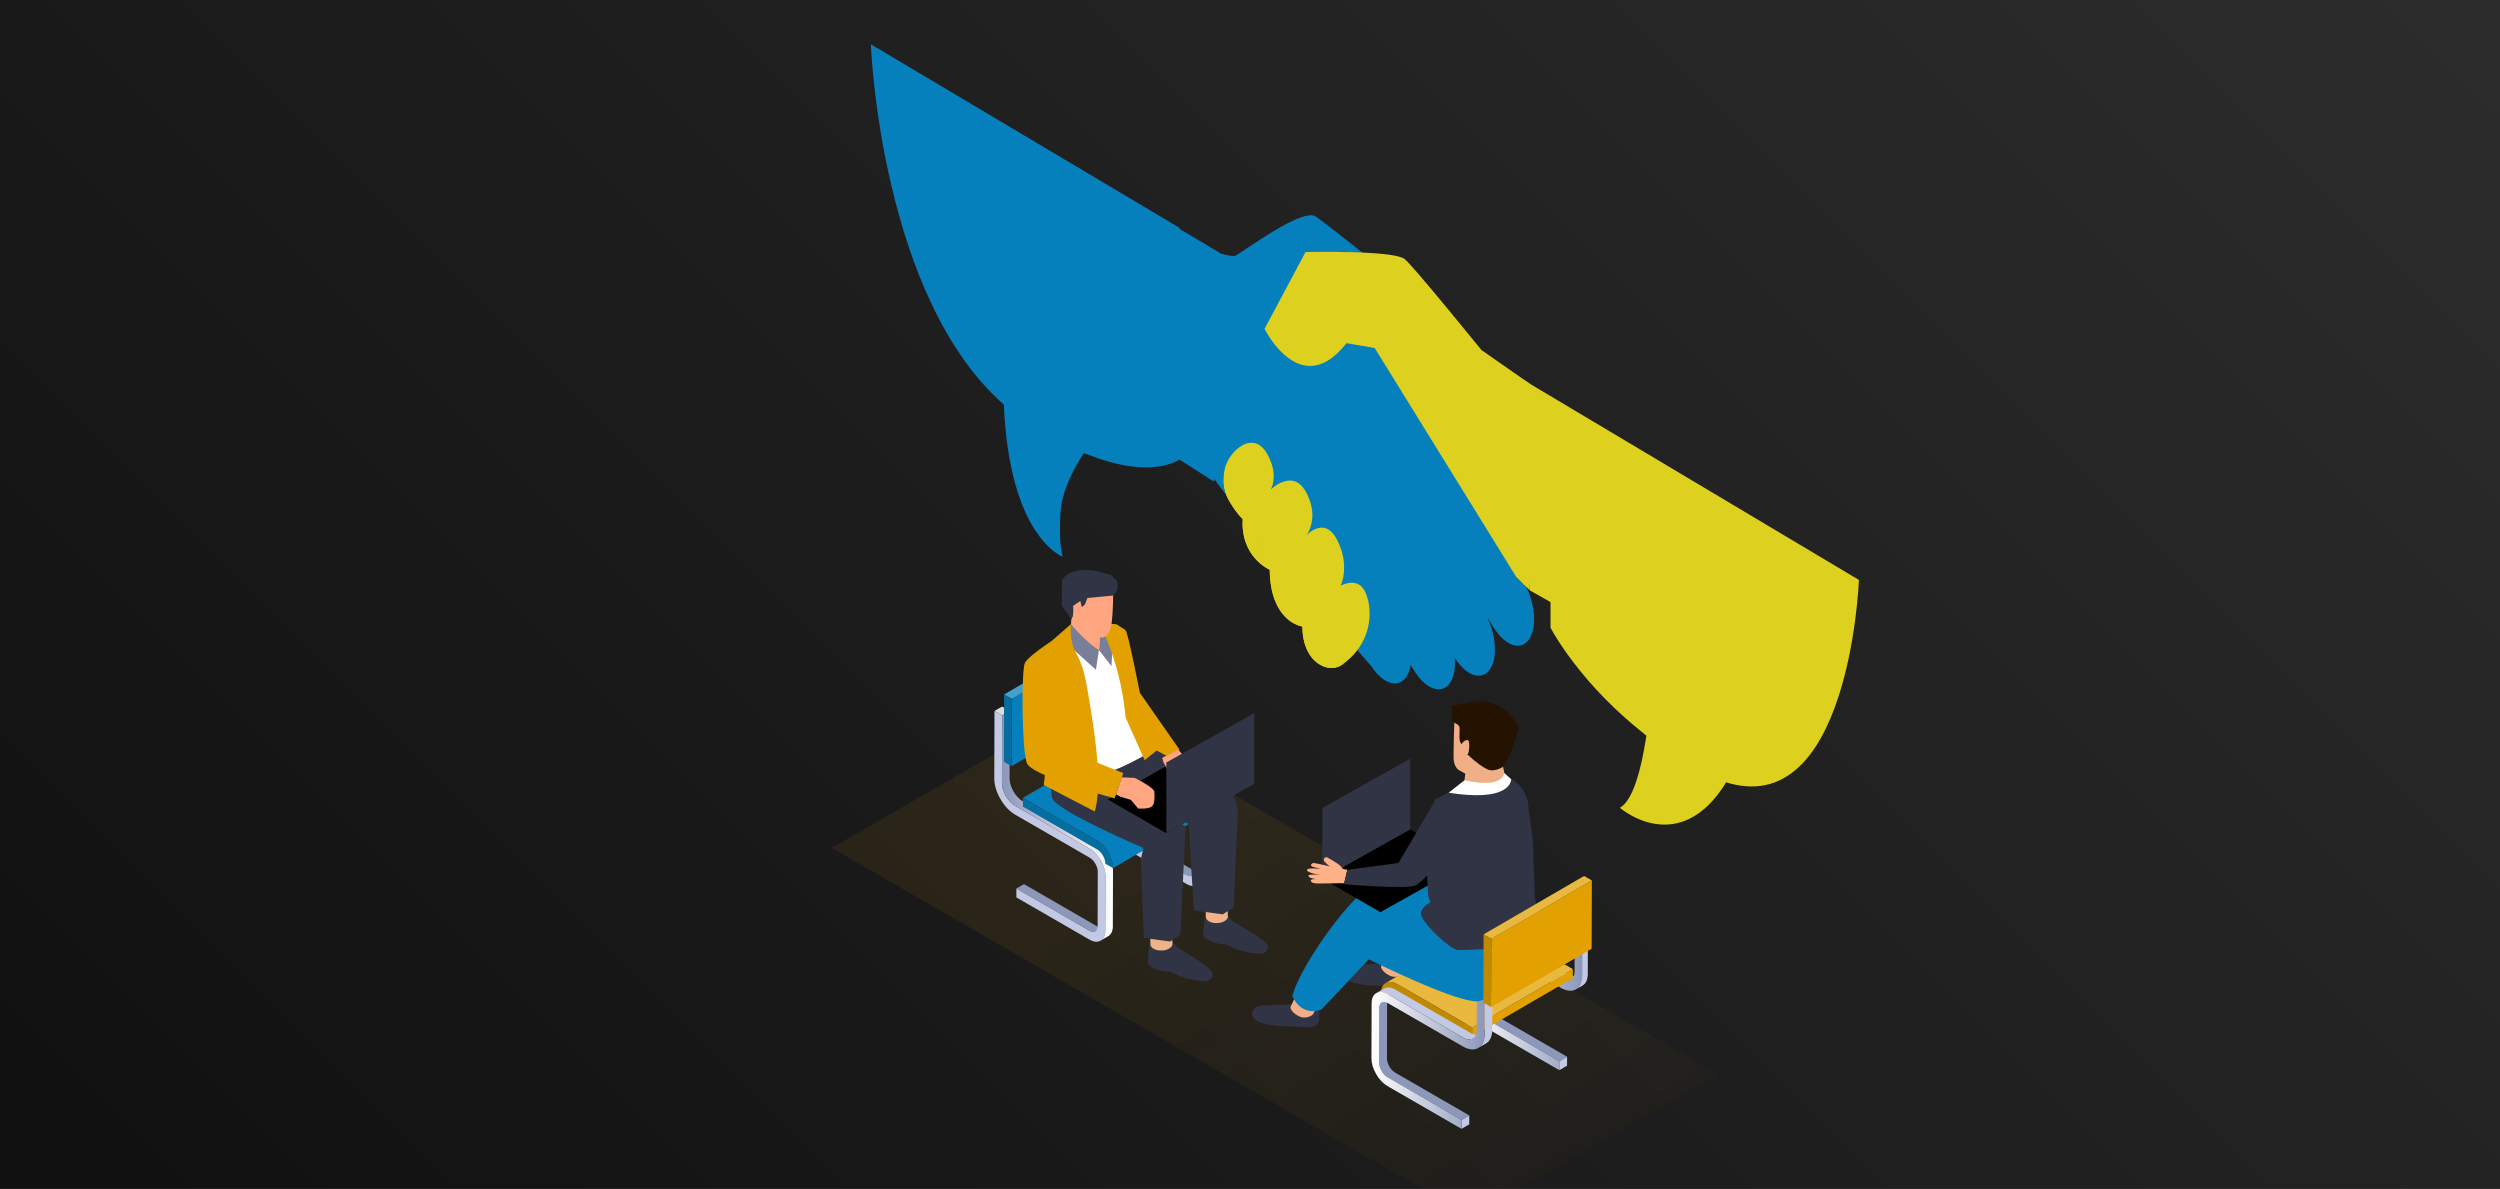 
<svg xmlns="http://www.w3.org/2000/svg" version="1.1" xmlns:xlink="http://www.w3.org/1999/xlink" preserveAspectRatio="none" x="0px" y="0px" width="1920px" height="913px" viewBox="0 0 1920 913">
<rect x="0" y="0" width="1920" height="913" fill="#333333" stroke="none"/>
<defs>
<linearGradient id="Gradient_1" gradientUnits="userSpaceOnUse" x1="319.025" y1="2830.525" x2="2515.375" y2="634.175" spreadMethod="pad">
<stop  offset="0%" stop-color="#000000"/>

<stop  offset="100%" stop-color="#2C2C2C"/>
</linearGradient>

<linearGradient id="Gradient_2" gradientUnits="userSpaceOnUse" x1="1284.462" y1="287.8" x2="2270.738" y2="1831.5" spreadMethod="pad">
<stop  offset="0%" stop-color="#E2A100" stop-opacity="0.078"/>

<stop  offset="100%" stop-color="#E2A100" stop-opacity="0"/>
</linearGradient>

<linearGradient id="Gradient_3" gradientUnits="userSpaceOnUse" x1="3320.225" y1="2735.1" x2="2989.575" y2="2735.1" spreadMethod="pad">
<stop  offset="0.392%" stop-color="#8C97BA"/>

<stop  offset="100%" stop-color="#FFFFFF"/>
</linearGradient>

<linearGradient id="Gradient_4" gradientUnits="userSpaceOnUse" x1="3034.625" y1="2906.5" x2="2703.975" y2="2906.5" spreadMethod="pad">
<stop  offset="0.392%" stop-color="#8C97BA"/>

<stop  offset="100%" stop-color="#FFFFFF"/>
</linearGradient>

<linearGradient id="Gradient_5" gradientUnits="userSpaceOnUse" x1="1908.175" y1="2103.15" x2="2232.625" y2="2103.15" spreadMethod="pad">
<stop  offset="0.392%" stop-color="#8C97BA"/>

<stop  offset="100%" stop-color="#FFFFFF"/>
</linearGradient>

<linearGradient id="Gradient_6" gradientUnits="userSpaceOnUse" x1="1624.875" y1="2265.8" x2="1949.325" y2="2265.8" spreadMethod="pad">
<stop  offset="0.392%" stop-color="#8C97BA"/>

<stop  offset="100%" stop-color="#FFFFFF"/>
</linearGradient>

<g id="Layer7_0_FILL">
<path fill="url(#Gradient_1)" stroke="none" d="
M 1932.5 -8
L -5.95 -8 -5.95 922.25 1932.5 922.25 1932.5 -8 Z"/>
</g>

<g id="Layer3_0_FILL">
<path fill="#0680BC" stroke="none" d="
M 1010.7 166.35
Q 1004.1 161.65 976.65 178.4 969.65 182.7 957.9 190.55 949.1 196.4 948.35 196.55 946.4 196.9 940.75 195.55
L 935.5 194.15 925.55 333.6 925.55 357.5
Q 939.774 382.079 1053.3 511.8 1056.75 517.05 1060.7 520.35 1064.55 523.55 1068.3 524.5 1072.1 525.5 1075.3 524.05 1078.55 522.55 1080.75 518.75 1082.6 515.4 1083.35 510.75
L 1086.95 516.3
Q 1090.35 521.55 1094.35 524.9 1098.15 528.05 1101.95 529.05 1105.75 530 1108.9 528.55 1112.2 527.05 1114.35 523.25 1116.25 519.85 1117 515.1 1117.7 510.5 1117.2 505.15 1120.6 510.5 1124.5 513.95 1128.35 517.3 1132.15 518.45 1135.95 519.55 1139.2 518.25 1142.55 516.95 1144.75 513.25 1148.8 506.6 1147.95 495.35 1147.15 484.15 1142 473.7
L 1147.3 482.15
Q 1150.7 487.5 1154.6 490.95 1158.45 494.3 1162.25 495.45 1166.05 496.5 1169.3 495.25 1172.6 493.9 1174.85 490.2 1177.1 486.5 1177.85 481.05 1178.55 475.8 1177.8 469.65 1177.05 463.5 1174.9 457.35 1172.7 451.05 1169.3 445.7
L 1084.05 310.05
Q 1082.85 308.25 1081.55 306.5
L 1057.3 268.1 1054.5 200.65
Q 1046.2 194 1036.6 186.35 1017.35 171.15 1010.7 166.35 Z"/>
</g>

<g id="Layer3_1_FILL">
<path fill="#DDD01E" stroke="none" d="
M 3168.25 809.2
L 3030.25 809.2 3083.85 1317.85 3239.85 1314.75 3168.25 809.2 Z"/>
</g>

<g id="Layer3_2_FILL">
<path fill="#0680BC" stroke="none" d="
M 1938 865.1
L 1787.95 865.1 1763.3 1432.2 1918.8 1436.85 1938 865.1 Z"/>
</g>

<g id="Layer3_3_FILL">
<path fill="#DDD01E" stroke="none" d="
M 2779.5 744.5
Q 2647.95 690.85 2623.8 686.05 2599.65 681.25 2425.6 747.25 2371.1 767.95 2308.35 793.1
L 2256.4 814.2 2105.15 1063.45 2111.2 1068.45
Q 2119.15 1074.55 2128.6 1079.9 2158.9 1096.95 2192.95 1100.2 2240.6 1104.7 2289 1080.85 2349.55 1051 2407.75 978.3
L 2511.8 948.85 3034.05 1304.4 3083.85 1317.85 3083.85 809.2 2906.25 797.25
Q 2845.3 771.35 2779.5 744.5 Z"/>
</g>

<g id="Layer3_4_FILL">
<path fill="#DDD01E" stroke="none" d="
M 2010.85 1392.95
Q 1994.15 1408 1980.4 1426.05 1955.4 1458.85 1954.05 1491 1953.4 1505.55 1958.05 1517.35 1962.65 1529.05 1971.75 1536.3 1990.15 1551 2009.1 1558.6 2018.6 1562.4 2024.4 1563.25 2021.65 1597 2036.65 1618.05 2048.6 1634.85 2071.35 1642.75 2087.55 1648.45 2107.5 1649.1 2117.5 1649.4 2124.25 1648.6 2125.05 1692.9 2144.1 1717.35 2159.3 1736.9 2185.45 1742.9 2204.1 1747.2 2226.35 1744.3 2237.45 1742.85 2244.85 1740.55 2245 1773.4 2262.1 1791.2 2277.4 1807.05 2303.55 1808.6 2327.9 1810 2354.65 1798.85 2381.4 1787.65 2400.8 1768 2440.4 1732 2463.5 1696.05 2483.75 1664.6 2490.2 1635.25 2495.8 1609.8 2490.55 1589.15 2485.85 1570.8 2474.25 1561.15 2456.45 1546.35 2419.65 1563.6 2408.1 1569 2396.1 1576.95
L 2386.35 1583.8
Q 2388.55 1579.95 2391.1 1573.5 2396.2 1560.55 2398 1547.5 2403.8 1505.6 2374.6 1477.75 2345.45 1449.95 2300.25 1476.8 2286.1 1485.2 2272.05 1498.05
L 2260.85 1509.25 2267.55 1498.9
Q 2274.95 1486 2278.6 1473 2290.15 1431.5 2259.25 1405.1 2228.4 1378.7 2174.7 1411.95 2157.9 1422.35 2140.85 1437.45
L 2127.15 1450.5
Q 2135.15 1439.45 2138 1423.85 2143.75 1392.7 2118.25 1370.05 2090.3 1345.2 2047.05 1367.35 2029.1 1376.6 2010.85 1392.95 Z"/>
</g>

<g id="Layer3_5_FILL">
<path fill="#DDD01E" stroke="none" d="
M 1954.05 1498
Q 1954.65 1510.25 1959.25 1520.1 1963.8 1529.95 1971.75 1536.3 1990.15 1551 2009.1 1558.6 2018.6 1562.4 2024.4 1563.25 2021.65 1597 2036.65 1618.05 2048.6 1634.85 2071.35 1642.75 2087.55 1648.45 2107.5 1649.1 2117.5 1649.4 2124.25 1648.6 2125.05 1692.9 2144.1 1717.35 2159.3 1736.9 2185.45 1742.9 2204.1 1747.2 2226.35 1744.3 2237.45 1742.85 2244.85 1740.55 2245 1771.3 2260 1788.9 2273.55 1804.7 2297.1 1807.95 2318.9 1810.95 2344.2 1802.7 2369.15 1794.55 2389.65 1778.05 2343.85 1801.6 2297.35 1765.1 2282.85 1753.7 2270 1737.65
L 2260.05 1723.9
Q 2197.9 1715.5 2165 1670.2 2154.75 1656.05 2148.6 1639.9 2146.7 1634.9 2145.45 1630.25
L 2144.55 1626.6
Q 2086.25 1608.05 2065.25 1566.5 2058.7 1553.55 2056.65 1539.8 2056 1535.55 2055.9 1531.7
L 2055.9 1528.7
Q 2017.2 1539.25 1981.75 1519.7 1970.65 1513.55 1961.25 1505.15
L 1954.05 1498 Z"/>
</g>

<g id="Layer3_6_FILL">
<path fill="#0680BC" stroke="none" d="
M 669.3 18.45
Q 670.05 29.35 671.4 41.5 675.7 80.35 684.25 117 696.2 168.5 714.9 208.25 738.3 258.1 771.05 286.85
L 770.9 286.8 770.95 286.85
Q 772.45 321.9 779.85 348.1 785.75 369.1 795.15 383.45 801.9 393.7 809.65 399.65 813.55 402.6 816.1 403.5 813.113 391.647 814.4 370.75 814.467 369.618 814.55 368.45 815.9 349.55 832.3 324.05 834.05 324.65 835 324.9
L 835.1 324.95
Q 866.3 337.35 889.3 334.35 896.45 333.35 901.95 330.95 904.7 329.8 906 328.8
L 906 151.05 668.8 10 669.3 18.45 Z"/>
</g>

<g id="Layer3_7_FILL">
<path fill="#DDD01E" stroke="none" d="
M 4297.45 835.4
L 4299.8 809.2 3161.1 809.2 3161.1 1379.35 3165.9 1383.35
Q 3172.35 1388.45 3180.55 1394.1 3206.95 1412.2 3241.35 1428.95 3351.6 1482.5 3501.3 1502.35
L 3501.9 1502.35
Q 3509 1503.75 3514.95 1504.7 3499.25 1580.15 3477.4 1632.2 3451.3 1694.3 3417.3 1720.85
L 3427 1722.05
Q 3439.6 1723.2 3454.05 1723 3500.3 1722.4 3547.95 1708.45 3614.65 1688.9 3674.55 1645.45 3749.45 1591.15 3809.45 1502.4
L 3809.6 1502.35 3809 1502.35
Q 3966 1472.5 4078.35 1357.4 4168.25 1265.3 4225.65 1123.2 4266.7 1021.65 4287.35 905.3 4293.8 868.95 4297.45 835.4 Z"/>
</g>

<g id="Layer2_0_FILL">
<path fill="url(#Gradient_2)" stroke="none" d="
M 1994.85 1418.35
L 2586.4 1076.8 721.4 0 0 416.45 1735.25 1418.35 1994.85 1418.35 Z"/>
</g>

<g id="Layer2_1_MEMBER_0_FILL">
<path fill="#E2A100" stroke="none" d="
M 1969.55 1688.6
L 1957.3 1686.2 1929.4 1716.3 1957.3 1959.3 2085.25 2074.2 2143.45 2043.35 2027.8 1877.8
Q 2019.2 1834.3 2009.75 1789.9 1990.85 1701.05 1986.7 1696.5 1982.6 1691.9 1969.55 1688.6 Z"/>
</g>

<g id="Layer2_1_MEMBER_1_FILL">
<path fill="#303445" stroke="none" d="
M 2736.85 2669.8
Q 2734.35 2667.65 2732.35 2667.85 2724.2 2668.75 2701.8 2669.9 2672.95 2671.4 2654.25 2671.05 2643.7 2670.85 2635.3 2674.6 2627.45 2678.1 2623.25 2684.25 2619.1 2690.4 2619.85 2697.4 2620.6 2704.75 2626.75 2711.25 2637.4 2722.5 2666.8 2727.8 2679.75 2730.2 2698.55 2731.3 2703.45 2731.65 2786.9 2735.05 2793.35 2735.3 2799.3 2732.85 2805.25 2730.4 2809.65 2725.65 2815 2719.9 2815.95 2712.2 2816.25 2709.85 2815.8 2700.75 2815.75 2687.75 2815.15 2680.8 2814.15 2668.1 2810.45 2668.7 2806.75 2669.25 2799.55 2669.65
L 2793.1 2669.95
Q 2789.85 2677.1 2781 2679 2777.65 2679.7 2771.5 2680.1 2764 2680.55 2759.7 2680.9 2749.75 2681.7 2741.9 2674.65 2738.35 2671.1 2736.85 2669.8 Z"/>
</g>

<g id="Layer2_1_MEMBER_2_FILL">
<path fill="#F0AF86" stroke="none" d="
M 2732.75 2673.6
Q 2729.85 2679.5 2736.9 2688.2 2743.95 2696.9 2756.9 2703.3 2768.8 2709.2 2782.85 2705.4 2795.4 2701.95 2798.8 2695.15
L 2848.1 2597.9 2785.65 2566.9 2732.75 2673.6 Z"/>
</g>

<g id="Layer2_1_MEMBER_3_FILL">
<path fill="#0680BC" stroke="none" d="
M 2918.4 2355.45
Q 2869.2 2347.55 2855.5 2360.7 2817.8 2396.9 2782.4 2494.05 2763 2547.25 2737.15 2644.2 2756.2 2684.35 2791.3 2687.75 2802.3 2688.85 2813.55 2686.1 2819.15 2684.75 2822.6 2683.15
L 2941.8 2508.6 3057.95 2544.1 3149.75 2448.5
Q 3150.8 2440.45 3110.45 2420.25 3071 2400.55 3018.4 2382.3 2960.5 2362.2 2918.4 2355.45 Z"/>
</g>

<g id="Layer2_1_MEMBER_4_FILL">
<path fill="#CCCCCC" stroke="none" d="
M 3059.9 2572.95
L 3037.35 2586.1 3256.9 2712.85
Q 3259.5 2714.35 3262.5 2715.65
L 3267.15 2717.25 3273.65 2718.3
Q 3275.15 2718.4 3276.3 2718.25 3277.95 2718.15 3278.7 2718
L 3279.2 2717.9 3283.1 2716.75 3285.1 2715.75 3285.3 2715.6 3307.55 2702.65
Q 3305.1 2704.044 3302.1 2704.7
L 3301.8 2704.75
Q 3298.8 2705.35 3295.35 2705.1
L 3294.8 2705.05
Q 3291.7 2704.75 3288.25 2703.6
L 3286.85 2703.15
Q 3282.65 2701.55 3279.5 2699.75
L 3059.9 2572.95 Z"/>
</g>

<g id="Layer2_1_MEMBER_5_FILL">
<path fill="#C3C8E5" stroke="none" d="
M 3336.1 2531.95
L 3317.2 2542.95 3316.75 2709.7
Q 3316.7 2721.85 3312.6 2730.65 3308.773 2738.884 3301.9 2743.05
L 3320.3 2732.35
Q 3327.55 2728.15 3331.5 2719.7 3335.6 2710.9 3335.6 2698.75
L 3336.1 2531.95 Z"/>
</g>

<g id="Mask_flash2_ai_2______1__Clip_Group__0_2_MASK_0_FILL">
<path fill="#FFFFFF" stroke="none" d="
M 22.6 0
L 0 13.1
Q -0.05 24.75 7.1 37.15 14.25 49.5 24.4 55.35
L 46.95 42.25
Q 36.85 36.4 29.7 24 22.55 11.65 22.6 0 Z"/>
</g>

<g id="flash2_ai_2______1__Group__0_Layer0_0_MEMBER_0_FILL">
<path fill="#CCCCCC" stroke="none" d="
M 38.8 35.95
L 16.25 49.05
Q 20.2 52.9 24.4 55.35
L 46.95 42.25
Q 42.75 39.8 38.8 35.95 Z"/>
</g>

<g id="flash2_ai_2______1__Group__0_Layer0_0_MEMBER_1_FILL">
<path fill="#C7C7C7" stroke="none" d="
M 13.55 46.2
L 16.25 49.05 38.8 35.95 36.15 33.1 13.55 46.2 Z"/>
</g>

<g id="flash2_ai_2______1__Group__0_Layer0_0_MEMBER_2_FILL">
<path fill="#C2C2C2" stroke="none" d="
M 11.6 43.8
L 13.55 46.2 36.15 33.1 34.15 30.65 11.6 43.8 Z"/>
</g>

<g id="flash2_ai_2______1__Group__0_Layer0_0_MEMBER_3_FILL">
<path fill="#BDBDBD" stroke="none" d="
M 9.95 41.55
L 11.6 43.8 34.15 30.65 32.5 28.45 9.95 41.55 Z"/>
</g>

<g id="flash2_ai_2______1__Group__0_Layer0_0_MEMBER_4_FILL">
<path fill="#B8B8B8" stroke="none" d="
M 8.55 39.45
L 9.95 41.55 32.5 28.45 31.1 26.35 8.55 39.45 Z"/>
</g>

<g id="flash2_ai_2______1__Group__0_Layer0_0_MEMBER_5_FILL">
<path fill="#B3B3B3" stroke="none" d="
M 7.25 37.35
L 8.55 39.45 31.1 26.35 29.85 24.25 7.25 37.35 Z"/>
</g>

<g id="flash2_ai_2______1__Group__0_Layer0_0_MEMBER_6_FILL">
<path fill="#ADADAD" stroke="none" d="
M 6.1 35.3
L 7.25 37.35 29.85 24.25 28.7 22.2 6.1 35.3 Z"/>
</g>

<g id="flash2_ai_2______1__Group__0_Layer0_0_MEMBER_7_FILL">
<path fill="#A8A8A8" stroke="none" d="
M 5.05 33.2
L 6.1 35.3 28.7 22.2 27.65 20.1 5.05 33.2 Z"/>
</g>

<g id="flash2_ai_2______1__Group__0_Layer0_0_MEMBER_8_FILL">
<path fill="#A3A3A3" stroke="none" d="
M 4.1 31.1
L 5.05 33.2 27.65 20.1 26.65 18 4.1 31.1 Z"/>
</g>

<g id="flash2_ai_2______1__Group__0_Layer0_0_MEMBER_9_FILL">
<path fill="#9E9E9E" stroke="none" d="
M 3.2 28.9
Q 3.5 29.85 4.1 31.1
L 26.65 18 25.75 15.8 3.2 28.9 Z"/>
</g>

<g id="flash2_ai_2______1__Group__0_Layer0_0_MEMBER_10_FILL">
<path fill="#999999" stroke="none" d="
M 2.35 26.6
L 3.2 28.9 25.75 15.8 24.9 13.45 2.35 26.6 Z"/>
</g>

<g id="flash2_ai_2______1__Group__0_Layer0_0_MEMBER_11_FILL">
<path fill="#949494" stroke="none" d="
M 1.6 24.1
L 2.35 26.6 24.9 13.45 24.15 10.95 1.6 24.1 Z"/>
</g>

<g id="flash2_ai_2______1__Group__0_Layer0_0_MEMBER_12_FILL">
<path fill="#8F8F8F" stroke="none" d="
M 0.9 21.3
L 1.6 24.1 24.15 10.95
Q 23.65 9.2 23.5 8.15
L 0.9 21.3 Z"/>
</g>

<g id="flash2_ai_2______1__Group__0_Layer0_0_MEMBER_13_FILL">
<path fill="#8A8A8A" stroke="none" d="
M 0.3 17.9
L 0.9 21.3 23.5 8.15
Q 23.15 6.6 22.9 4.8
L 0.3 17.9 Z"/>
</g>

<g id="flash2_ai_2______1__Group__0_Layer0_0_MEMBER_14_FILL">
<path fill="#858585" stroke="none" d="
M 0 13.1
Q 0 15.5 0.3 17.9
L 22.9 4.8
Q 22.6 2.35 22.6 0
L 0 13.1 Z"/>
</g>

<g id="Layer2_1_MEMBER_7_MEMBER_0_FILL">
<path fill="#888888" stroke="none" d="
M 3002.3 2685.7
L 2979.7 2698.8 2979.25 2859 3001.85 2845.9 3002.3 2685.7 Z"/>
</g>

<g id="Layer2_1_MEMBER_8_MEMBER_0_FILL">
<path fill="#8C97BA" stroke="none" d="
M 3059.2 2815.5
L 3036.65 2828.6 3252.6 2953.3 3275.2 2940.2 3059.2 2815.5 Z"/>
</g>

<g id="Layer2_1_MEMBER_9_MEMBER_0_FILL">
<path fill="url(#Gradient_3)" stroke="none" d="
M 3019.95 2610.45
Q 3027.1 2606.35 3037.25 2612.15
L 3256.85 2738.95
Q 3269.6 2746.3 3281.25 2747.35 3292.5 2748.4 3301.2 2743.4 3309.85 2738.45 3314.7 2728.3 3319.65 2717.8 3319.7 2703.15
L 3320.25 2503.9 3297.55 2490.8 3297 2690.05
Q 3296.95 2709 3285.2 2715.7 3273.45 2722.35 3256.9 2712.85
L 3037.35 2586.1
Q 3017.8 2574.8 3003.95 2582.7 2990.1 2590.6 2990 2613.05
L 2989.55 2773.25
Q 2989.5 2795.7 3003.3 2819.55 3017.05 2843.4 3036.55 2854.7
L 3252.55 2979.4 3252.6 2953.3 3036.65 2828.6
Q 3026.5 2822.75 3019.35 2810.4 3012.2 2798 3012.25 2786.4
L 3012.7 2626.15
Q 3012.75 2614.55 3019.95 2610.45 Z"/>
</g>

<g id="Layer2_1_MEMBER_10_FILL">
<path fill="#E2A100" stroke="none" d="
M 2998.7 2854.9
L 2998.65 2881 3292.05 2710.45 3292.1 2684.4 2998.7 2854.9 Z"/>
</g>

<g id="Layer2_1_MEMBER_11_FILL">
<path fill="#E9B83F" stroke="none" d="
M 3056.2 2551.55
Q 3056.15 2551.55 3054.9 2551.4
L 3052.7 2551.2
Q 3051.5 2551.15 3050.4 2551.2
L 3049.55 2551.2
Q 3048.6 2551.25 3046.7 2551.55
L 3044.05 2552.15
Q 3043.95 2552.2 3042.8 2552.6
L 3042 2552.85 3041.55 2553.05
Q 3039.95 2553.75 3039.15 2554.2
L 2745.8 2724.65
Q 2746.816 2724.114 2748.6 2723.35
L 2749.4 2723.1
Q 2750.7 2722.65 2752 2722.35
L 2752.85 2722.15
Q 2754.6 2721.85 2756.35 2721.7
L 2757 2721.7
Q 2758.05 2721.65 2760.05 2721.75
L 2765.9 2722.7 2768 2723.3
Q 2769.6 2723.75 2771.35 2724.45 2772.4 2724.8 2773.2 2725.2 2776.25 2726.45 2779.15 2728.15
L 2998.7 2854.9 3292.1 2684.4 3072.55 2557.6
Q 3069.5 2555.9 3066.6 2554.7
L 3065.95 2554.35
Q 3065.15 2554.1 3064.75 2553.95 3062.75 2553.15 3061.4 2552.8
L 3060.35 2552.4 3056.2 2551.55 Z"/>
</g>

<g id="Layer2_1_MEMBER_12_FILL">
<path fill="#C08900" stroke="none" d="
M 2745.7 2724.75
Q 2731.85 2732.65 2731.75 2755.05
L 2754.5 2768.2
Q 2754.55 2756.55 2761.75 2752.45 2768.95 2748.35 2779.05 2754.2
L 2998.65 2881 2998.7 2854.9 2779.15 2728.15
Q 2759.6 2716.85 2745.7 2724.75 Z"/>
</g>

<g id="Layer2_1_MEMBER_13_MEMBER_0_FILL">
<path fill="#C3C8E5" stroke="none" d="
M 2967 3124.7
L 2966.9 3150.75 2989.5 3137.65 2989.55 3111.55 2967 3124.7 Z"/>
</g>

<g id="Layer2_1_MEMBER_14_MEMBER_0_FILL">
<path fill="#C3C8E5" stroke="none" d="
M 3275.2 2940.2
L 3252.6 2953.3 3252.55 2979.4 3275.1 2966.25 3275.2 2940.2 Z"/>
</g>

<g id="Layer2_1_MEMBER_15_FILL">
<path fill="#8C97BA" stroke="none" d="
M 2756.35 2968.7
L 2756.3 2968.55
Q 2754.75 2965.95 2753.4 2962.85
L 2753.35 2962.75
Q 2752.1 2959.9 2751.2 2956.95
L 2751.05 2956.45
Q 2750.25 2953.85 2749.8 2951.1
L 2749.65 2950.25
Q 2749.2 2946.85 2749.2 2944.65
L 2749.65 2784.4
Q 2749.7 2778.7 2751.6 2774.65 2753.392 2770.823 2756.6 2768.85
L 2734.25 2781.85
Q 2730.9 2783.8 2729.05 2787.75 2727.1 2791.9 2727.1 2797.55
L 2726.65 2957.75
Q 2726.65 2960.1 2726.95 2962.55
L 2728.2 2968.7 2730.7 2975.75 2735.15 2984.1 2740.2 2990.85 2746.45 2996.8
Q 2748.75 2998.7 2751.05 3000
L 2967 3124.7 2989.55 3111.55 2773.6 2986.9
Q 2771.25 2985.5 2769 2983.7
L 2767.6 2982.45
Q 2765.75 2980.85 2764.5 2979.55
L 2763.7 2978.7
Q 2761.95 2976.8 2760.1 2974.4
L 2759.8 2973.95
Q 2757.95 2971.4 2756.35 2968.7 Z"/>
</g>

<g id="Layer2_1_MEMBER_16_FILL">
<path fill="#C3C8E5" stroke="none" d="
M 2751.35 2737.95
Q 2749.75 2738.05 2748.5 2738.3
L 2743.35 2739.75
Q 2742.05 2740.3 2741 2740.95
L 2718.5 2753.95
Q 2719.518 2753.443 2721.25 2752.7
L 2722.05 2752.45
Q 2723.35 2752 2724.65 2751.7
L 2725.5 2751.5
Q 2727.15 2751.2 2728.95 2751.05
L 2729.65 2751.05
Q 2730.65 2751 2732.65 2751.1
L 2734.1 2751.25 2740.6 2752.65
Q 2742.2 2753.1 2743.95 2753.8
L 2745.8 2754.55
Q 2748.8 2755.8 2751.7 2757.45
L 2971.3 2884.25
Q 2974 2885.8 2976.85 2887
L 2981.55 2888.65 2988.05 2889.7 2990.7 2889.65
Q 2991.9 2889.6 2993.1 2889.35
L 2995.35 2888.85
Q 2996.5 2888.55 2997.45 2888.1
L 2999.5 2887.15 2999.7 2887 3021.9 2874.05
Q 3019.547 2875.394 3016.5 2876.05
L 3016.15 2876.15
Q 3013.25 2876.75 3009.75 2876.5
L 3009.15 2876.4
Q 3006.2 2876.1 3002.6 2875
L 3001.25 2874.5
Q 2997.25 2873.1 2993.85 2871.15
L 2774.3 2744.35
Q 2771.75 2742.9 2768.35 2741.4
L 2767.7 2741.05 2762.15 2739.15 2754.5 2737.9 2751.35 2737.95 Z"/>
</g>

<g id="Layer2_1_MEMBER_17_FILL">
<path fill="#C3C8E5" stroke="none" d="
M 3057.2 2662.2
L 3034.6 2675.3 3034.05 2874.5
Q 3034 2889.05 3029.1 2899.55 3024.498 2909.383 3016.25 2914.35
L 3038.35 2901.55
Q 3046.95 2896.55 3051.7 2886.4 3056.6 2875.95 3056.65 2861.4
L 3057.2 2662.2 Z"/>
</g>

<g id="Layer2_1_MEMBER_18_MEMBER_0_FILL">
<path fill="url(#Gradient_4)" stroke="none" d="
M 3034.6 2675.3
L 3011.95 2662.2 3011.35 2861.4
Q 3011.3 2880.35 2999.55 2887.1 2987.8 2893.8 2971.3 2884.25
L 2751.7 2757.45
Q 2732.2 2746.2 2718.35 2754.1 2704.5 2762 2704.4 2784.45
L 2703.95 2944.65
Q 2703.9 2967.1 2717.65 2990.95 2731.4 3014.8 2750.95 3026.05
L 2966.9 3150.75 2967 3124.7 2751.05 3000
Q 2740.9 2994.15 2733.75 2981.75 2726.6 2969.35 2726.65 2957.75
L 2727.1 2797.55
Q 2727.15 2785.9 2734.35 2781.8 2741.55 2777.7 2751.65 2783.55
L 2971.2 2910.3
Q 2983.95 2917.65 2995.6 2918.7 3006.85 2919.75 3015.55 2914.75 3024.25 2909.8 3029.05 2899.65 3034 2889.15 3034.05 2874.5
L 3034.6 2675.3 Z"/>
</g>

<g id="Layer2_1_MEMBER_19_FILL">
<path fill="#303445" stroke="none" d="
M 2528.7 2788.9
Q 2525.45 2796.05 2516.6 2797.95 2513.25 2798.65 2507.1 2799.05 2499.6 2799.45 2495.3 2799.8 2485.3 2800.65 2477.5 2793.6 2473.95 2790.05 2472.45 2788.75 2469.9 2786.6 2467.95 2786.8 2459.1 2787.7 2437.4 2788.85 2408.45 2790.35 2389.85 2790 2379.3 2789.8 2370.9 2793.55 2363.05 2797.05 2358.85 2803.2 2354.7 2809.35 2355.45 2816.35 2356.2 2823.7 2362.35 2830.2 2373 2841.45 2402.4 2846.75 2415.35 2849.15 2434.15 2850.25 2439.05 2850.6 2522.5 2854 2528.95 2854.25 2534.9 2851.8 2540.85 2849.35 2545.25 2844.6 2550.6 2838.85 2551.55 2831.1 2551.85 2828.75 2551.4 2819.7 2551.35 2806.7 2550.75 2799.75 2549.75 2787.05 2546.05 2787.6 2542.35 2788.2 2535.15 2788.6
L 2528.7 2788.9 Z"/>
</g>

<g id="Layer2_1_MEMBER_20_FILL">
<path fill="#F0AF86" stroke="none" d="
M 2583.7 2716.85
L 2521.25 2685.85 2468.35 2792.5
Q 2465.45 2798.4 2472.5 2807.1 2479.55 2815.8 2492.5 2822.2 2504.4 2828.15 2518.45 2824.3 2531 2820.9 2534.4 2814.05
L 2583.7 2716.85 Z"/>
</g>

<g id="Layer2_1_MEMBER_21_FILL">
<path fill="#0680BC" stroke="none" d="
M 3108.5 2672.7
Q 3111.35 2650.4 3107.35 2627.95 3102 2597.8 3085.4 2583.65 3075.7 2575.4 3013.6 2553 2949.05 2529.7 2877.05 2509.1 2793.45 2485.2 2737.8 2476.25 2671.65 2465.65 2658 2478.75 2636.25 2499.65 2607.5 2535.7 2578.75 2571.8 2551.45 2612.55 2522.4 2655.85 2502.3 2693.6 2480.2 2735.2 2472.75 2763.15 2491.8 2803.3 2526.9 2806.7 2537.9 2807.8 2549.15 2805.05 2554.75 2803.7 2558.2 2802.1
L 2696.2 2655.85 2740.4 2677.25
Q 2794 2702.75 2841.2 2723.05 2992.2 2788 3022.25 2776.8 3052.3 2765.65 3083.4 2718.05 3098.95 2694.25 3108.5 2672.7 Z"/>
</g>

<g id="Layer2_1_MEMBER_22_FILL">
<path fill="#000000" stroke="none" d="
M 2986.8 2374.05
L 2817.15 2276.15 2560.4 2420.1 2730 2518.05 2986.8 2374.05 Z"/>
</g>

<g id="Layer2_1_MEMBER_23_FILL">
<path fill="#303445" stroke="none" d="
M 2817.15 2276.15
L 2817.15 2069.85 2560.4 2213.85 2560.4 2420.1 2817.15 2276.15 Z"/>
</g>

<g id="Layer2_1_MEMBER_24_MEMBER_0_FILL">
<path fill="#F0AF86" stroke="none" d="
M 2808.65 2418.5
L 2795.4 2385.4 2779.45 2386.5
Q 2775.5 2385.05 2770.7 2383.6 2761.1 2380.75 2756.9 2381 2752.75 2381.25 2746 2383.45 2739.3 2385.8 2737.6 2386.3 2735.85 2386.85 2732.35 2388.85 2728.9 2390.85 2727.5 2391.25 2724.4 2392.1 2723.55 2396.2 2722.65 2400.9 2728.55 2403.4 2728 2404 2727.3 2405 2725.85 2407 2725.05 2408.85 2722.55 2414.7 2727.5 2417
L 2728.1 2421.55
Q 2729.6 2426.55 2733.95 2428.85
L 2735 2432.1
Q 2736.9 2435.65 2741.35 2437.1 2746.05 2438.6 2757.15 2437.05 2765.276 2435.934 2769.6 2434.55
L 2766.15 2435.75 2768.4 2438.4
Q 2771.55 2441.15 2776.05 2441.55 2781.3 2442 2788.1 2438.75 2794.65 2435.6 2797.75 2431.45 2800.25 2428.15 2801.75 2423.9
L 2802.7 2420.3 2808.65 2418.5 Z"/>
</g>

<g id="Layer2_1_MEMBER_24_MEMBER_1_FILL">
<path fill="#FF0000" stroke="none" d="
M 3076.25 2244.75
Q 3065.05 2232.55 3021.4 2234.4 3007.75 2235 2992.5 2236.9
L 2980 2238.7 2911.1 2315 2791.9 2384 2806.8 2420.8 2872.35 2404.25
Q 2940.85 2386.35 2955.45 2379.65 2978.35 2369.15 3050.1 2328.25 3085.95 2307.75 3117.25 2289.4
L 3076.25 2244.75 Z"/>
</g>

<g id="Layer2_1_MEMBER_25_FILL">
<path fill="#303445" stroke="none" d="
M 3152.85 2172.65
Q 3144.25 2154.65 3129.65 2141.45 3121.5 2134.05 3111.7 2128.55
L 3041.7 2112.1 2887.25 2190.2 2870.25 2468.7 2876.85 2490.55
Q 2867.9 2494.45 2860.35 2501.55 2845.2 2515.8 2852 2532.1 2856.05 2541.75 2869.95 2558.2 2883.1 2573.7 2900.3 2589.75 2917.95 2606.2 2932.75 2616.55 2949.1 2627.95 2957.1 2628.4 3051 2627.75 3102.8 2619.1 3163 2609.05 3184.15 2585.9 3186.65 2583.2 3196.85 2575.75 3203.95 2570.55 3203.85 2567.05 3203.25 2547.65 3192.2 2512.1 3188.75 2500.9 3184.7 2489.55
L 3181.3 2480.4 3175.25 2310.25 3162.55 2215.55
Q 3162.55 2192.9 3152.85 2172.65 Z"/>
</g>

<g id="Layer2_1_MEMBER_26_FILL">
<path fill="#E2A100" stroke="none" d="
M 23.3 183.65
L 22.7 382.85 316.1 212.35 316.7 13.1 23.3 183.65 Z"/>
</g>

<g id="Layer2_1_MEMBER_27_FILL">
<path fill="#E9B83F" stroke="none" d="
M 316.7 13.1
L 294 0 0.6 170.5 23.3 183.65 316.7 13.1 Z"/>
</g>

<g id="Layer2_1_MEMBER_28_FILL">
<path fill="#C08900" stroke="none" d="
M 23.3 183.65
L 0.6 170.5 0 369.75 22.7 382.85 23.3 183.65 Z"/>
</g>

<g id="Layer2_1_MEMBER_29_MEMBER_0_MEMBER_0_FILL">
<path fill="#F0AF86" stroke="none" d="
M 3076 2031.7
L 2986.65 2039.6 2972.55 2158.7 3097.15 2137.55 3076 2031.7 Z"/>
</g>

<g id="Layer2_1_MEMBER_29_MEMBER_0_MEMBER_1_FILL">
<path fill="#F0AF86" stroke="none" d="
M 2987.7 1973
L 2946.1 1961 2944.7 2003.55
Q 2943.4 2049.75 2943.8 2068.3 2944.2 2086.8 2953.25 2097.75 2957.75 2103.25 2962.2 2105
L 2993.05 2121.85 2992.25 2064.5 2987.45 2070.95 2987.7 2068.15 2987.7 1973 Z"/>
</g>

<g id="Layer2_1_MEMBER_29_MEMBER_0_MEMBER_2_FILL">
<path fill="#251302" stroke="none" d="
M 2938.5 1961
L 2947.8 1965.6
Q 2957.6 1970.95 2959.95 1974.9 2961.2 1976.95 2961.3 1983.9 2961.3 1986.6 2960.95 1998.05 2960.35 2018.05 2963.5 2022.15 2967.2 2026.9 2974.55 2041.4 2978.2 2048.65 2981.15 2054.95
L 3003.4 2074.45
Q 3011.05 2080.85 3018.35 2086.2 3041.8 2103.3 3053.25 2103.85 3064.65 2104.4 3077.35 2099.15 3083.75 2096.5 3087.8 2093.75
L 3096.6 2079.15
Q 3105.6 2064.35 3106.8 2063.15 3108.7 2061.25 3135.2 1978.65
L 3118 1953.25
Q 3098.8 1924.85 3067.25 1911.45 3035.7 1898.05 3001.95 1903.95
L 2938.5 1915 2938.5 1961 Z"/>
</g>

<g id="Layer2_1_MEMBER_29_MEMBER_1_FILL">
<path fill="#FFFFFF" stroke="none" d="
M 3090.65 2160.3
Q 3104.55 2151.8 3109.55 2139.85 3111.1 2136.1 3111.6 2132.45
L 3111.75 2129.55 3092 2111.95
Q 3084.55 2142.25 3029.35 2140.5 3012.1 2139.95 2992.15 2136.25
L 2975.65 2132.7 2929.3 2169.25
Q 3046.2 2187.4 3090.65 2160.3 Z"/>
</g>

<g id="Layer2_1_MEMBER_29_MEMBER_2_FILL">
<path fill="#F0AF86" stroke="none" d="
M 2982.95 2015.35
Q 2976.7 2015.85 2970.9 2022.05
L 2966.3 2028.15 2969.85 2056.95 2972.1 2057.7
Q 2974.9 2058.5 2977.3 2058.65 2985.1 2059.25 2986.75 2053.6 2989.65 2043.85 2989.6 2030.8 2989.5 2014.85 2982.95 2015.35 Z"/>
</g>

<g id="Layer2_1_MEMBER_30_FILL">
<path fill="#303445" stroke="none" d="
M 36.1 0
L 13.4 3.5 20.3 118.7 26.9 140.55 21.5 143.4
Q 15.15 147.1 10.4 151.55 -4.75 165.8 2.05 182.1 6.1 191.75 20 208.2 33.15 223.7 50.35 239.75 68 256.2 82.8 266.55 99.15 277.95 107.15 278.4 128.6 278.25 143.1 277.85 125.55 271.15 115.8 265.8 101.4 257.95 92.6 247.9 80.95 234.6 75.1 212.85 71.75 200.35 68.3 172.95 57.4 85.4 36.1 0 Z"/>
</g>

<g id="Layer2_1_MEMBER_31_MEMBER_0_FILL">
<path fill="#8C97BA" stroke="none" d="
M 1972.6 2273.5
L 1950.35 2286.45 2165.1 2410.4 2168 2411.6 2168.2 2411.7 2168.3 2411.7 2168.95 2411.95 2172 2412.6 2172.75 2412.65 2172.85 2412.7 2174.25 2412.75 2176.9 2412.5 2176.9 2412.45 2176.95 2412.45
Q 2177.8 2412.3 2178.55 2412 2179.25 2411.8 2180.55 2411.1
L 2202.7 2398.25
Q 2201.042 2399.161 2199.25 2399.5
L 2199.2 2399.55
Q 2197.35 2399.9 2195.1 2399.75
L 2195 2399.75
Q 2192.65 2399.5 2190.55 2398.75
L 2190.45 2398.75
Q 2188 2397.9 2185.6 2396.5
L 1972.6 2273.5 Z"/>
</g>

<g id="Layer2_1_MEMBER_31_MEMBER_1_MEMBER_0_FILL">
<path fill="#C3C8E5" stroke="none" d="
M 1950.35 2286.45
L 1950.25 2312.25 2163.25 2435.25
Q 2182.5 2446.35 2196.2 2438.55 2209.9 2430.75 2209.95 2408.65
L 2210.4 2250.55
Q 2210.45 2228.45 2196.85 2204.9 2183.25 2181.35 2164.05 2170.25
L 1947.45 2045.2
Q 1931.15 2035.8 1919.65 2015.85 1908.15 1995.9 1908.2 1977.25
L 1908.75 1780.75 1886.35 1767.85 1885.8 1964.35
Q 1885.75 1993.65 1903.75 2024.95 1921.85 2056.25 1947.35 2071
L 2163.95 2196.05
Q 2173.95 2201.8 2181 2213.95 2188.05 2226.15 2188 2237.6
L 2187.55 2395.7
Q 2187.5 2407.15 2180.4 2411.2 2173.3 2415.2 2163.35 2409.45
L 1950.35 2286.45 Z"/>
</g>

<g id="Layer2_1_MEMBER_31_MEMBER_2_FILL">
<path fill="url(#Gradient_5)" stroke="none" d="
M 2173.3 2176.65
L 2173.5 2176.85
Q 2177.6 2180.2 2182.05 2184.8
L 2182.15 2184.95
Q 2186.45 2189.55 2190 2194.35
L 2190.05 2194.45
Q 2193.65 2199.3 2196.75 2204.7
L 2197.05 2205.25
Q 2200.25 2210.85 2202.5 2216.05
L 2202.55 2216.2
Q 2205.05 2221.85 2206.75 2227.6
L 2206.8 2227.75
Q 2208.6 2233.75 2209.45 2239.2
L 2209.5 2239.25
Q 2210.4 2245.05 2210.4 2250.55
L 2209.95 2408.65
Q 2209.95 2413.8 2209 2418.65
L 2208.95 2418.9
Q 2207.95 2423.65 2206.3 2427.15
L 2206.25 2427.25
Q 2205.15 2429.6 2202.75 2432.65
L 2201.45 2434.25
Q 2199.171 2436.708 2196.85 2438.15
L 2218.6 2425.5
Q 2221.15 2424.05 2223.7 2421.3 2224.55 2420.25 2225 2419.7 2226.2 2418.4 2226.7 2417.6 2227.35 2416.65 2228.45 2414.45
L 2228.5 2414.3 2228.55 2414.2
Q 2229.35 2412.4 2229.55 2411.8
L 2231 2407 2231.45 2404.7 2232.15 2398.1 2232.6 2235.5 2231.75 2226.4 2231.75 2226.3 2229.65 2216.75 2229.05 2214.8 2229.05 2214.65 2228.9 2214.3 2224.6 2202.75 2218.65 2191.15
Q 2216.9 2188.1 2215.15 2185.6 2213.9 2183.7 2212.3 2181.5
L 2212.2 2181.4
Q 2211.35 2180.15 2210.15 2178.7
L 2204.45 2172 2204.3 2171.9 2198.85 2166.55
Q 2197.55 2165.3 2196.8 2164.75
L 2195.8 2163.9 2188.7 2158.75 1969.7 2032.25
Q 1965.85 2030.05 1961.9 2026.8
L 1961.7 2026.65
Q 1957.65 2023.35 1954.5 2019.9
L 1954.35 2019.75
Q 1951.05 2016.3 1947.75 2011.8
L 1947.7 2011.8
Q 1944.55 2007.5 1942 2003.05
L 1941.75 2002.65
Q 1939.1 1997.95 1937.15 1993.5
L 1937.1 1993.4
Q 1935.05 1988.65 1933.5 1983.7
L 1933.5 1983.6
Q 1932.05 1978.95 1931.2 1973.9
L 1931.2 1973.85
Q 1930.45 1969 1930.45 1964.3
L 1931 1767.8 1908.75 1780.75 1908.3 1980.9 1908.95 1986.65 1908.95 1986.85 1911.2 1996.55 1911.25 1996.65 1911.3 1996.9 1914.8 2006.3 1919.5 2015.6 1920.05 2016.5
Q 1920.95 2018.1 1922.95 2021.2
L 1930.25 2030.7 1932.1 2032.7 1932.2 2032.85 1939.4 2039.6 1945.4 2043.95 2164.05 2170.25
Q 2168.75 2172.95 2173.3 2176.65 Z"/>
</g>

<g id="Layer2_1_MEMBER_32_FILL">
<path fill="#8C97BA" stroke="none" d="
M 1919.05 2561
Q 1917.669 2561.796 1915.9 2562.15
L 1915.85 2562.2
Q 1914.05 2562.55 1911.8 2562.4
L 1911.7 2562.4
Q 1909.3 2562.15 1907.25 2561.4
L 1907.15 2561.4
Q 1904.7 2560.55 1902.3 2559.15
L 1689.25 2436.15 1667 2449.1 1881.8 2573.05 1884.7 2574.25 1884.9 2574.35 1884.95 2574.35 1888.7 2575.25 1889.45 2575.3 1889.55 2575.35 1890.9 2575.4 1893.55 2575.15 1893.6 2575.1 1893.65 2575.1
Q 1894.5 2574.95 1895.25 2574.65 1896.3 2574.3 1897.2 2573.75
L 1919.05 2561 Z"/>
</g>

<g id="Layer2_1_MEMBER_33_MEMBER_0_FILL">
<path fill="#DCDCDC" stroke="none" d="
M 1647.7 1930.45
L 1625.3 1917.55 1603.05 1930.5 1625.4 1943.4 1647.7 1930.45 Z"/>
</g>

<g id="Layer2_1_MEMBER_34_FILL">
<path fill="#C3C8E5" stroke="none" d="
M 1620.45 2187.6
Q 1638.5 2218.9 1664.05 2233.65
L 1880.65 2358.65
Q 1890.65 2364.45 1897.7 2376.6 1904.75 2388.8 1904.7 2400.25
L 1904.25 2558.35
Q 1904.2 2569.8 1897.1 2573.85 1890 2577.85 1880.05 2572.1
L 1667 2449.1 1666.95 2474.9 1879.95 2597.9
Q 1899.2 2609 1912.9 2601.2 1926.55 2593.35 1926.6 2571.3
L 1927.05 2413.2
Q 1927.15 2391.1 1913.55 2367.55 1899.95 2344 1880.7 2332.9
L 1664.1 2207.85
Q 1647.85 2198.45 1636.3 2178.5 1624.8 2158.6 1624.85 2139.9
L 1625.4 1943.4 1603.05 1930.5 1602.5 2127
Q 1602.4 2156.3 1620.45 2187.6 Z"/>
</g>

<g id="Layer2_1_MEMBER_35_FILL">
<path fill="url(#Gradient_6)" stroke="none" d="
M 1647.7 1930.45
L 1625.4 1943.4 1624.95 2143.55 1625.6 2149.3 1625.65 2149.45 1625.65 2149.5 1627.9 2159.2 1627.95 2159.3 1628 2159.55 1631.65 2169.3 1636.2 2178.25 1639.65 2183.85 1645.45 2191.6 1651.75 2198.4 1658.7 2204.3 1664.1 2207.85 1880.7 2332.9
Q 1885.25 2335.45 1889.95 2339.3
L 1890.2 2339.5
Q 1894.45 2342.95 1898.7 2347.45
L 1898.85 2347.6
Q 1902.9 2351.95 1906.65 2357
L 1906.7 2357.1
Q 1910.05 2361.55 1913.4 2367.35
L 1913.7 2367.9
Q 1916.55 2372.8 1919.2 2378.7
L 1919.25 2378.8
Q 1921.75 2384.55 1923.45 2390.25
L 1923.5 2390.4
Q 1925.3 2396.4 1926.15 2401.85
L 1926.15 2401.9
Q 1927.1 2408.1 1927.05 2413.2
L 1926.6 2571.3
Q 1926.6 2576.85 1925.65 2581.3
L 1925.6 2581.55
Q 1924.7 2586.05 1922.95 2589.8
L 1922.95 2589.9
Q 1921.8 2592.25 1919.4 2595.3
L 1918.15 2596.9
Q 1915.806 2599.384 1913.35 2600.9
L 1935.3 2588.15
Q 1937.85 2586.7 1940.4 2583.95 1941.25 2582.9 1941.7 2582.35 1942.9 2581.05 1943.4 2580.25 1944.45 2578.5 1945.15 2577.1
L 1945.2 2576.95 1945.25 2576.85
Q 1946.05 2575.05 1946.25 2574.45
L 1947.7 2569.6 1948.7 2562.9 1949.2 2395.9 1948.45 2389.05 1948.4 2388.95 1945.6 2376.95 1941.3 2365.4 1935.3 2353.75
Q 1933.5 2350.75 1931.85 2348.25
L 1928.95 2344.15 1928.95 2344.1 1928.9 2344.05 1919.55 2333
Q 1918.25 2331.7 1917.55 2331.1
L 1911.4 2325.7 1903.4 2320.2 1686.4 2194.9
Q 1682.65 2192.75 1678.55 2189.45
L 1678.35 2189.3
Q 1674.6 2186.25 1671.15 2182.55
L 1671 2182.4
Q 1667.85 2179 1664.4 2174.45 1661.25 2170.15 1658.7 2165.7
L 1658.45 2165.3
Q 1655.9 2160.8 1653.8 2156.15
L 1653.75 2156
Q 1651.6 2151.2 1650.2 2146.35
L 1650.15 2146.25
Q 1648.55 2140.85 1647.9 2136.55
L 1647.9 2136.5
Q 1647.1 2131.3 1647.1 2126.95
L 1647.7 1930.45 Z"/>
</g>

<g id="Layer2_1_MEMBER_36_FILL">
<path fill="#0680BC" stroke="none" d="
M 22.9 181.1
L 22.35 377.6 311.75 209.4 312.3 12.9 22.9 181.1 Z"/>
</g>

<g id="Layer2_1_MEMBER_37_FILL">
<path fill="#439FCC" stroke="none" d="
M 312.3 12.9
L 289.95 0 0.55 168.15 22.9 181.1 312.3 12.9 Z"/>
</g>

<g id="Layer2_1_MEMBER_38_FILL">
<path fill="#056DA0" stroke="none" d="
M 22.9 181.1
L 0.55 168.15 0 364.65 22.35 377.6 22.9 181.1 Z"/>
</g>

<g id="Layer2_1_MEMBER_39_FILL">
<path fill="#0680BC" stroke="none" d="
M 2204.8 2150.2
Q 2203.5 2148.95 2202.75 2148.4
L 2198.6 2145.15
Q 2197.3 2144.15 2196.6 2143.7
L 1975.65 2015.9 1686.25 2184.05 1902.8 2309.1
Q 1907.6 2311.85 1912.05 2315.5
L 1912.3 2315.7
Q 1916.55 2319.15 1920.8 2323.65
L 1920.95 2323.85
Q 1929.1 2332.45 1935.55 2343.55
L 1935.8 2344.05
Q 1939 2349.6 1941.3 2354.9
L 1941.35 2355
Q 1943.8 2360.5 1945.55 2366.45
L 1945.6 2366.55
Q 1947.35 2372.5 1948.25 2378.05
L 1948.25 2378.1
Q 1949.2 2384.2 1949.2 2389.4
L 2238.55 2221.25 2237.65 2210 2237.65 2209.9 2236.8 2205.25 2232.4 2190.8 2230.75 2186.85 2230.7 2186.7 2226.85 2178.85
Q 2226.05 2177.25 2225.2 2175.9
L 2224.6 2174.75
Q 2222.8 2171.75 2221.15 2169.25
L 2216.1 2162.35
Q 2214.6 2160.45 2214.3 2160.15 2213.55 2159.15 2212.5 2158
L 2204.8 2150.2 Z"/>
</g>

<g id="Layer2_1_MEMBER_40_FILL">
<path fill="#056DA0" stroke="none" d="
M 1686.25 2184.05
L 1686.15 2209.75 1902.75 2334.8
Q 1912.75 2340.6 1919.8 2352.8 1926.85 2365.05 1926.8 2376.5
L 1949.2 2389.4
Q 1949.25 2367.25 1935.65 2343.75 1922.05 2320.2 1902.8 2309.1
L 1686.25 2184.05 Z"/>
</g>

<g id="Layer2_1_MEMBER_41_FILL">
<path fill="#303445" stroke="none" d="
M 2053 2631.9
Q 2050.6 2659.3 2051.65 2666.4 2052.7 2673.65 2065.35 2679.8 2072.4 2683.25 2086.55 2688.2 2092.95 2690.75 2103.2 2690.9 2113.85 2691.05 2117.3 2692.2 2121.45 2693.65 2134.65 2700.8 2151.6 2708.5 2177.7 2714.2 2210.3 2721.35 2223.1 2718.95 2236.65 2716.45 2240.3 2701.45 2243.3 2689 2192.6 2655.5 2181.25 2648 2155.4 2632 2136.65 2620.45 2134.05 2617.95 2131.15 2615.15 2127.05 2610.2 2122.55 2604.65 2120.35 2602.1 2112.55 2593.05 2107.3 2592.35 2097.25 2591.1 2082.05 2593.85 2062.35 2597.4 2055.55 2605.9
L 2053 2631.9 Z"/>
</g>

<g id="Layer2_1_MEMBER_42_FILL">
<path fill="#EFB387" stroke="none" d="
M 2058.6 2612.55
Q 2058.7 2616.2 2061.2 2619.45 2063.75 2622.85 2068.45 2625.4 2078.05 2630.5 2091.3 2630.05 2104.65 2629.6 2113.85 2623.85 2118.4 2621.05 2120.7 2617.5 2122.95 2614.1 2122.85 2610.45
L 2120.65 2543.95 2056.4 2546.1 2058.6 2612.55 Z"/>
</g>

<g id="Layer2_1_MEMBER_43_FILL">
<path fill="#303445" stroke="none" d="
M 2290.6 2535.25
Q 2285.7 2528.4 2283.25 2525.05 2274.25 2512.9 2269.15 2512.25 2259.15 2511 2243.9 2513.75 2224.2 2517.3 2217.4 2525.8
L 2214.85 2551.8
Q 2212.45 2579.2 2213.5 2586.3 2214.55 2593.55 2227.2 2599.7 2234.25 2603.15 2248.4 2608.1 2254.85 2610.65 2265.1 2610.8 2275.75 2610.95 2279.2 2612.1 2283.35 2613.55 2296.55 2620.7 2313.5 2628.4 2339.6 2634.1 2372.2 2641.25 2384.95 2638.85 2398.5 2636.35 2402.15 2621.35 2405.15 2608.95 2355.5 2578.45 2345.55 2572.35 2318.95 2557.05 2300.6 2546.55 2297.9 2543.95 2294.9 2541.05 2290.6 2535.25 Z"/>
</g>

<g id="Layer2_1_MEMBER_44_FILL">
<path fill="#EFB387" stroke="none" d="
M 2282.6 2537.4
Q 2284.8 2533.95 2284.7 2530.35
L 2282.5 2463.85 2218.25 2466 2220.45 2532.45
Q 2220.55 2536.1 2223.05 2539.35 2225.6 2542.75 2230.3 2545.3 2239.9 2550.4 2253.2 2549.95 2266.5 2549.5 2275.75 2543.75 2280.25 2540.95 2282.6 2537.4 Z"/>
</g>

<g id="Layer2_1_MEMBER_45_FILL">
<path fill="#303445" stroke="none" d="
M 1988.15 2129.8
L 1983.35 2034.85 1766.95 2074.2 1767.85 2103.85 1766.95 2129.45
Q 1766.85 2159.7 1771 2183 1775.2 2206.3 1907.05 2270.6 1972.95 2302.75 2038.05 2330.25
L 2030.45 2363.45 2039.15 2593.35 2115.55 2603.75 2145.95 2584.45 2161 2268.5 1988.15 2129.8 Z"/>
</g>

<g id="Layer2_1_MEMBER_46_FILL">
<path fill="#303445" stroke="none" d="
M 2076.95 2046
L 1967.4 2011.15 1895.5 2047.5 1971.85 2143.95 2170.05 2261.05 2185.25 2513.25 2269.8 2524.4 2301.7 2503.6 2313.75 2228.25
Q 2314.8 2204.85 2303.3 2184.4 2291.8 2164 2271.25 2152.7
L 2076.95 2046 Z"/>
</g>

<g id="Layer2_1_MEMBER_47_FILL">
<path fill="#FFFFFF" stroke="none" d="
M 2004.5 1954.75
L 1995.95 1836.5 1972.7 1687.15 1917.1 1666.35 1802.85 1710.1 1693.8 1792.45 1769.35 1942.15 1767.85 2103.85 1783.4 2106.1
Q 1802.6 2108.7 1821.35 2110.65 1881.3 2116.75 1913.25 2113.5 1945.25 2110.25 2007 2078.55 2037.9 2062.7 2062.35 2047.5
L 2004.5 1954.75 Z"/>
</g>

<g id="Layer2_1_MEMBER_48_FILL">
<path fill="#797F99" stroke="none" d="
M 1944.75 1799.65
L 1950.65 1684.15 1909.15 1685.8 1908.15 1752.8 1944.75 1799.65 Z"/>
</g>

<g id="Layer2_1_MEMBER_49_FILL">
<path fill="#E2A100" stroke="none" d="
M 1985.1 1693.8
L 1958.6 1676.95 1910.1 1676.95 1919.85 1696.4
Q 1931.75 1721.8 1942.45 1751.5 1976.65 1846.65 1985.95 1949.6
L 2041.55 2074.2 2076.95 2046 2007.45 1938.45 1985.1 1693.8 Z"/>
</g>

<g id="Layer2_1_MEMBER_50_FILL">
<path fill="#FFA681" stroke="none" d="
M 1901.9 1671.1
Q 1892.4 1672.5 1883.85 1671.6 1880.7 1671.3 1856.95 1662.45 1834.75 1654.2 1827.8 1654.9
L 1824.9 1710.55
Q 1844.75 1738.1 1872.7 1748.05 1890.45 1754.35 1908.15 1752.8 1911.75 1739.15 1910.8 1711.1
L 1909.15 1685.8 1910.5 1685.75 1909.7 1669.5
Q 1906.65 1670.4 1901.9 1671.1 Z"/>
</g>

<g id="Layer2_1_MEMBER_51_FILL">
<path fill="#FFA681" stroke="none" d="
M 1949.15 1616.45
L 1949.7 1587.05
Q 1922.3 1581.25 1892.35 1578.85 1832.5 1574.05 1819.85 1591.2
L 1824.6 1610.5
Q 1829.5 1632.2 1830.35 1644.05 1831 1652.7 1831.25 1654.1 1832.25 1659.95 1835.1 1662.4
L 1841.15 1671.25
Q 1847.9 1681 1851.45 1685.6 1858.15 1694.3 1875.35 1703.9 1893.7 1714.15 1907.8 1715.85 1913.65 1716.6 1918.6 1715.8 1929.45 1714 1935.85 1703.8 1943 1692.55 1945.75 1669.65 1948.15 1649.8 1949.15 1616.45 Z"/>
</g>

<g id="Layer2_1_MEMBER_52_FILL">
<path fill="#303445" stroke="none" d="
M 1850.95 1520.1
Q 1813.45 1525.3 1800.6 1548.75
L 1799.35 1621.55 1827.4 1663.2 1831.35 1654.8
Q 1833.3 1650.5 1833.3 1636.6
L 1832.9 1623.55 1853.75 1609.35 1857.9 1627.15 1867.1 1619.65
Q 1868.25 1615.45 1871.6 1607.8 1874.4 1601.55 1874.25 1600.6 1874.3 1600.5 1912 1597 1930.85 1595.25 1949.7 1593.5 1964.85 1578.7 1962.6 1561.3 1961.9 1555.85 1959.55 1550.8
L 1957.35 1546.85 1949.25 1540.05
Q 1945.25 1533.75 1938.15 1531.95
L 1914.8 1526
Q 1900.7 1521.25 1884.2 1519.6 1866.8 1517.9 1850.95 1520.1 Z"/>
</g>

<g id="Layer2_1_MEMBER_53_FILL">
<path fill="#797F99" stroke="none" d="
M 1852.4 1705.7
Q 1842.7 1695.75 1833.6 1685.35
L 1826.4 1676.95 1798.4 1719.4 1899.3 1810.25 1908.15 1752.8
Q 1883.35 1737.5 1852.4 1705.7 Z"/>
</g>

<g id="Layer2_1_MEMBER_54_FILL">
<path fill="#E2A100" stroke="none" d="
M 1825.95 1705.1
Q 1825.25 1694.9 1825.75 1684.9
L 1826.4 1676.95 1693.8 1792.45 1769.35 1942.15 1747.1 2146.85 1895.85 2224
Q 1913.45 2166.9 1900 2039.75 1895.55 1997.9 1887.45 1946.6 1879.3 1897.5 1877.3 1884.7 1870.55 1841.45 1863.8 1816.9 1855.2 1785.5 1840.9 1760.35 1828.05 1737.75 1825.95 1705.1 Z"/>
</g>

<g id="Layer2_1_MEMBER_55_FILL">
<path fill="#000000" stroke="none" d="
M 2363.8 2137.25
L 2194.15 2039.3 1934.4 2189.25 2104.05 2287.2 2363.8 2137.25 Z"/>
</g>

<g id="Layer2_1_MEMBER_56_FILL">
<path fill="#FFA681" stroke="none" d="
M 2165.2 2071.65
L 2139.65 2043.9 2092.85 2067.35 2096.75 2081 2112.25 2109.45 2109.5 2142.25 2112.7 2145.8
Q 2116.65 2150.1 2120.7 2153.8 2133.7 2165.45 2142.4 2166.25 2151.1 2167.05 2165.8 2153.3 2173.15 2146.45 2178.75 2139.4 2181.65 2129.3 2173.7 2099.45 2171.2 2090.1 2167.95 2079.95
L 2165.2 2071.65 Z"/>
</g>

<g id="Layer2_1_MEMBER_57_FILL">
<path fill="#303445" stroke="none" d="
M 2104.9 2080.95
L 2104.9 2287.2 2361.7 2143.25 2361.7 1937 2104.9 2080.95 Z"/>
</g>

<g id="Layer2_1_MEMBER_58_FILL">
<path fill="#FFA681" stroke="none" d="
M 1974.7 2124.3
L 1958 2173.85 1970.35 2180.8 2001.4 2190.05 2022.55 2215.3 2027.3 2215.6
Q 2033.15 2215.85 2038.65 2215.6 2056.05 2214.75 2062.85 2209.2 2069.6 2203.6 2070.35 2183.5 2070.55 2177.2 2070.15 2170.25
L 2069.7 2164.5
Q 2064.65 2155.3 2038 2139.75 2029.7 2134.9 2020.15 2129.95
L 2012.35 2126 1974.7 2124.3 Z"/>
</g>

<g id="Layer2_1_MEMBER_59_FILL">
<path fill="#E2A100" stroke="none" d="
M 1954.05 2185.55
L 1979.15 2112.1 1794.8 2037.35 1767.4 1782.65 1768.15 1727.7
Q 1751.9 1738.1 1734.3 1751.05 1699.05 1777 1692.15 1789.7 1688.2 1797.05 1686.3 1838.7 1684.5 1877.65 1685.2 1929.5 1685.9 1982.95 1688.95 2023.65 1692.35 2069.2 1697.65 2082.8 1706.95 2106.8 1831.45 2148.6 1893.7 2169.45 1954.05 2185.55 Z"/>
</g>

<g id="Layer2_1_MEMBER_60_FILL">
<path fill="#FFB288" stroke="none" d="
M 2620.45 2391.7
Q 2617.45 2387.85 2615.8 2385.95 2611.3 2380.85 2607.25 2377.95 2602.15 2374.3 2590.35 2367.1 2578.75 2359.95 2574.95 2358.1 2573.1 2357.2 2570.7 2357.85 2568.4 2358.5 2566.75 2360.3 2562.65 2364.75 2566.8 2370 2570.5 2374.7 2576.95 2380.1 2580.2 2382.85 2582.65 2384.6 2543.1 2375.1 2536.3 2374.6 2533.45 2374.4 2531.05 2375.7 2528.75 2376.95 2527.95 2378.9 2526 2383.8 2533.75 2385.9
L 2555.15 2391.6
Q 2546.35 2390.65 2537 2390.4 2518.4 2389.95 2515.95 2393.7 2513.2 2398 2527.2 2403.15 2538.929 2407.46 2553.75 2409.45 2545.445 2408.504 2537.45 2408.3 2517.8 2407.75 2520 2413.1 2522.2 2418.4 2539.85 2421.1 2541.822 2421.403 2543.75 2421.65 2542.836 2421.619 2541.9 2421.6 2526.75 2421.3 2526.85 2425.35 2527.05 2430.5 2533.55 2432.55 2541.25 2434.95 2560.25 2434.2 2572.6 2433.75 2591.35 2433.9 2604.8 2434.05 2607.45 2433.4
L 2624.2 2433.8 2633.4 2394.35 2620.45 2391.7 Z"/>
</g>

<g id="Layer2_1_MEMBER_61_FILL">
<path fill="#303445" stroke="none" d="
M 2897.4 2209
Q 2895.1 2201.55 2893.65 2193.95
L 2892.6 2187.75 2782.8 2374.3 2633.4 2394.35 2623.55 2436.6 2653 2438.85
Q 2688.6 2441.4 2719.55 2442.85 2818.5 2447.5 2833.45 2439.55 2856.85 2427.1 2912.35 2356.9 2940.1 2321.85 2963.15 2289.25
L 2917.25 2244.75
Q 2904.7 2232.65 2897.4 2209 Z"/>
</g>
</defs>

<g transform="matrix( 1, 0, 0, 1, 0,0) ">
<use xlink:href="#Layer7_0_FILL"/>
</g>

<g transform="matrix( 1, 0, 0, 1, 0,0) ">
<use xlink:href="#Layer3_0_FILL"/>
</g>

<g transform="matrix( 0.208, 0.124, 0, 0.312, 533.3,-340.25) ">
<use xlink:href="#Layer3_1_FILL"/>
</g>

<g transform="matrix( 0.208, 0.124, 0, 0.312, 533.3,-316.25) ">
<use xlink:href="#Layer3_2_FILL"/>
</g>

<g transform="matrix( 0.208, 0.124, 0, 0.312, 533.3,-340.25) ">
<use xlink:href="#Layer3_3_FILL"/>
</g>

<g transform="matrix( 0.208, 0.124, 0, 0.312, 533.3,-340.25) ">
<use xlink:href="#Layer3_4_FILL"/>
</g>

<g transform="matrix( 0.208, 0.124, 0, 0.312, 533.3,-340.25) ">
<use xlink:href="#Layer3_5_FILL"/>
</g>

<g transform="matrix( 1, 0, 0, 1, 0,24) ">
<use xlink:href="#Layer3_6_FILL"/>
</g>

<g transform="matrix( 0.208, 0.124, 0, 0.312, 533.3,-340.25) ">
<use xlink:href="#Layer3_7_FILL"/>
</g>

<g transform="matrix( 0.263, 0, 0, 0.263, 638.8,541.7) ">
<use xlink:href="#Layer2_0_FILL"/>
</g>

<g transform="matrix( 0.263, 0, 0, 0.263, 342.15,38.3) ">
<use xlink:href="#Layer2_1_MEMBER_0_FILL"/>
</g>

<g transform="matrix( 0.263, 0, 0, 0.263, 342.15,38.3) ">
<use xlink:href="#Layer2_1_MEMBER_1_FILL"/>
</g>

<g transform="matrix( 0.263, 0, 0, 0.263, 342.15,38.3) ">
<use xlink:href="#Layer2_1_MEMBER_2_FILL"/>
</g>

<g transform="matrix( 0.263, 0, 0, 0.263, 342.15,38.3) ">
<use xlink:href="#Layer2_1_MEMBER_3_FILL"/>
</g>

<g transform="matrix( 0.263, 0, 0, 0.263, 342.15,38.3) ">
<use xlink:href="#Layer2_1_MEMBER_4_FILL"/>
</g>

<g transform="matrix( 0.263, 0, 0, 0.263, 342.15,38.3) ">
<use xlink:href="#Layer2_1_MEMBER_5_FILL"/>
</g>

<g transform="matrix( 0.263, 0, 0, 0.263, 1125.45,786.55) ">
<mask id="Mask_Mask_1">
<g transform="matrix( 1, 0, 0, 1, 0,0) ">
<use xlink:href="#Mask_flash2_ai_2______1__Clip_Group__0_2_MASK_0_FILL"/>
</g>
</mask>

<g mask="url(#Mask_Mask_1)">
<g transform="matrix( 1, 0, 0, 1, 0,0) ">
<g transform="matrix( 1, 0, 0, 1, 0,0) ">
<use xlink:href="#flash2_ai_2______1__Group__0_Layer0_0_MEMBER_0_FILL"/>
</g>

<g transform="matrix( 1, 0, 0, 1, 0,0) ">
<use xlink:href="#flash2_ai_2______1__Group__0_Layer0_0_MEMBER_1_FILL"/>
</g>

<g transform="matrix( 1, 0, 0, 1, 0,0) ">
<use xlink:href="#flash2_ai_2______1__Group__0_Layer0_0_MEMBER_2_FILL"/>
</g>

<g transform="matrix( 1, 0, 0, 1, 0,0) ">
<use xlink:href="#flash2_ai_2______1__Group__0_Layer0_0_MEMBER_3_FILL"/>
</g>

<g transform="matrix( 1, 0, 0, 1, 0,0) ">
<use xlink:href="#flash2_ai_2______1__Group__0_Layer0_0_MEMBER_4_FILL"/>
</g>

<g transform="matrix( 1, 0, 0, 1, 0,0) ">
<use xlink:href="#flash2_ai_2______1__Group__0_Layer0_0_MEMBER_5_FILL"/>
</g>

<g transform="matrix( 1, 0, 0, 1, 0,0) ">
<use xlink:href="#flash2_ai_2______1__Group__0_Layer0_0_MEMBER_6_FILL"/>
</g>

<g transform="matrix( 1, 0, 0, 1, 0,0) ">
<use xlink:href="#flash2_ai_2______1__Group__0_Layer0_0_MEMBER_7_FILL"/>
</g>

<g transform="matrix( 1, 0, 0, 1, 0,0) ">
<use xlink:href="#flash2_ai_2______1__Group__0_Layer0_0_MEMBER_8_FILL"/>
</g>

<g transform="matrix( 1, 0, 0, 1, 0,0) ">
<use xlink:href="#flash2_ai_2______1__Group__0_Layer0_0_MEMBER_9_FILL"/>
</g>

<g transform="matrix( 1, 0, 0, 1, 0,0) ">
<use xlink:href="#flash2_ai_2______1__Group__0_Layer0_0_MEMBER_10_FILL"/>
</g>

<g transform="matrix( 1, 0, 0, 1, 0,0) ">
<use xlink:href="#flash2_ai_2______1__Group__0_Layer0_0_MEMBER_11_FILL"/>
</g>

<g transform="matrix( 1, 0, 0, 1, 0,0) ">
<use xlink:href="#flash2_ai_2______1__Group__0_Layer0_0_MEMBER_12_FILL"/>
</g>

<g transform="matrix( 1, 0, 0, 1, 0,0) ">
<use xlink:href="#flash2_ai_2______1__Group__0_Layer0_0_MEMBER_13_FILL"/>
</g>

<g transform="matrix( 1, 0, 0, 1, 0,0) ">
<use xlink:href="#flash2_ai_2______1__Group__0_Layer0_0_MEMBER_14_FILL"/>
</g>
</g>
</g>
</g>

<g transform="matrix( 0.263, 0, 0, 0.263, 342.15,38.3) ">
<use xlink:href="#Layer2_1_MEMBER_7_MEMBER_0_FILL"/>
</g>

<g transform="matrix( 0.263, 0, 0, 0.263, 342.15,38.3) ">
<use xlink:href="#Layer2_1_MEMBER_8_MEMBER_0_FILL"/>
</g>

<g transform="matrix( 0.263, 0, 0, 0.263, 342.15,38.3) ">
<use xlink:href="#Layer2_1_MEMBER_9_MEMBER_0_FILL"/>
</g>

<g transform="matrix( 0.263, 0, 0, 0.263, 342.15,38.3) ">
<use xlink:href="#Layer2_1_MEMBER_10_FILL"/>
</g>

<g transform="matrix( 0.263, 0, 0, 0.263, 342.15,38.3) ">
<use xlink:href="#Layer2_1_MEMBER_11_FILL"/>
</g>

<g transform="matrix( 0.263, 0, 0, 0.263, 342.15,38.3) ">
<use xlink:href="#Layer2_1_MEMBER_12_FILL"/>
</g>

<g transform="matrix( 0.263, 0, 0, 0.263, 342.15,38.3) ">
<use xlink:href="#Layer2_1_MEMBER_13_MEMBER_0_FILL"/>
</g>

<g transform="matrix( 0.263, 0, 0, 0.263, 342.15,38.3) ">
<use xlink:href="#Layer2_1_MEMBER_14_MEMBER_0_FILL"/>
</g>

<g transform="matrix( 0.263, 0, 0, 0.263, 342.15,38.3) ">
<use xlink:href="#Layer2_1_MEMBER_15_FILL"/>
</g>

<g transform="matrix( 0.263, 0, 0, 0.263, 342.15,38.3) ">
<use xlink:href="#Layer2_1_MEMBER_16_FILL"/>
</g>

<g transform="matrix( 0.263, 0, 0, 0.263, 342.15,38.3) ">
<use xlink:href="#Layer2_1_MEMBER_17_FILL"/>
</g>

<g transform="matrix( 0.263, 0, 0, 0.263, 342.15,38.3) ">
<use xlink:href="#Layer2_1_MEMBER_18_MEMBER_0_FILL"/>
</g>

<g transform="matrix( 0.263, 0, 0, 0.263, 342.15,38.3) ">
<use xlink:href="#Layer2_1_MEMBER_19_FILL"/>
</g>

<g transform="matrix( 0.263, 0, 0, 0.263, 342.15,38.3) ">
<use xlink:href="#Layer2_1_MEMBER_20_FILL"/>
</g>

<g transform="matrix( 0.263, 0, 0, 0.263, 342.15,38.3) ">
<use xlink:href="#Layer2_1_MEMBER_21_FILL"/>
</g>

<g transform="matrix( 0.263, 0, 0, 0.263, 342.15,38.3) ">
<use xlink:href="#Layer2_1_MEMBER_22_FILL"/>
</g>

<g transform="matrix( 0.263, 0, 0, 0.263, 342.15,38.3) ">
<use xlink:href="#Layer2_1_MEMBER_23_FILL"/>
</g>

<g transform="matrix( 0.263, 0, 0, 0.263, 342.15,38.3) ">
<use xlink:href="#Layer2_1_MEMBER_24_MEMBER_0_FILL"/>
</g>

<g transform="matrix( 0.263, 0, 0, 0.263, 342.15,38.3) ">
<use xlink:href="#Layer2_1_MEMBER_24_MEMBER_1_FILL"/>
</g>

<g transform="matrix( 0.263, 0, 0, 0.263, 342.15,38.3) ">
<use xlink:href="#Layer2_1_MEMBER_25_FILL"/>
</g>

<g transform="matrix( 0.263, 0, 0, 0.263, 1139.25,672.75) ">
<use xlink:href="#Layer2_1_MEMBER_26_FILL"/>
</g>

<g transform="matrix( 0.263, 0, 0, 0.263, 1139.25,672.75) ">
<use xlink:href="#Layer2_1_MEMBER_27_FILL"/>
</g>

<g transform="matrix( 0.263, 0, 0, 0.263, 1139.25,672.75) ">
<use xlink:href="#Layer2_1_MEMBER_28_FILL"/>
</g>

<g transform="matrix( 0.263, 0, 0, 0.263, 342.15,38.3) ">
<use xlink:href="#Layer2_1_MEMBER_29_MEMBER_0_MEMBER_0_FILL"/>
</g>

<g transform="matrix( 0.263, 0, 0, 0.263, 342.15,38.3) ">
<use xlink:href="#Layer2_1_MEMBER_29_MEMBER_0_MEMBER_1_FILL"/>
</g>

<g transform="matrix( 0.263, 0, 0, 0.263, 342.15,38.3) ">
<use xlink:href="#Layer2_1_MEMBER_29_MEMBER_0_MEMBER_2_FILL"/>
</g>

<g transform="matrix( 0.263, 0, 0, 0.263, 342.15,38.3) ">
<use xlink:href="#Layer2_1_MEMBER_29_MEMBER_1_FILL"/>
</g>

<g transform="matrix( 0.263, 0, 0, 0.263, 342.15,38.3) ">
<use xlink:href="#Layer2_1_MEMBER_29_MEMBER_2_FILL"/>
</g>

<g transform="matrix( 0.263, 0, 0, 0.263, 1091.5,656.15) ">
<use xlink:href="#Layer2_1_MEMBER_30_FILL"/>
</g>

<g transform="matrix( 0.263, 0, 0, 0.263, 342.15,38.3) ">
<use xlink:href="#Layer2_1_MEMBER_31_MEMBER_0_FILL"/>
</g>

<g transform="matrix( 0.263, 0, 0, 0.263, 342.15,38.3) ">
<use xlink:href="#Layer2_1_MEMBER_31_MEMBER_1_MEMBER_0_FILL"/>
</g>

<g transform="matrix( 0.263, 0, 0, 0.263, 342.15,38.3) ">
<use xlink:href="#Layer2_1_MEMBER_31_MEMBER_2_FILL"/>
</g>

<g transform="matrix( 0.263, 0, 0, 0.263, 342.15,38.3) ">
<use xlink:href="#Layer2_1_MEMBER_32_FILL"/>
</g>

<g transform="matrix( 0.263, 0, 0, 0.263, 342.15,38.3) ">
<use xlink:href="#Layer2_1_MEMBER_33_MEMBER_0_FILL"/>
</g>

<g transform="matrix( 0.263, 0, 0, 0.263, 342.15,38.3) ">
<use xlink:href="#Layer2_1_MEMBER_34_FILL"/>
</g>

<g transform="matrix( 0.263, 0, 0, 0.263, 342.15,38.3) ">
<use xlink:href="#Layer2_1_MEMBER_35_FILL"/>
</g>

<g transform="matrix( 0.263, 0, 0, 0.263, 771,489.1) ">
<use xlink:href="#Layer2_1_MEMBER_36_FILL"/>
</g>

<g transform="matrix( 0.263, 0, 0, 0.263, 771,489.1) ">
<use xlink:href="#Layer2_1_MEMBER_37_FILL"/>
</g>

<g transform="matrix( 0.263, 0, 0, 0.263, 771,489.1) ">
<use xlink:href="#Layer2_1_MEMBER_38_FILL"/>
</g>

<g transform="matrix( 0.263, 0, 0, 0.263, 342.15,38.3) ">
<use xlink:href="#Layer2_1_MEMBER_39_FILL"/>
</g>

<g transform="matrix( 0.263, 0, 0, 0.263, 342.15,38.3) ">
<use xlink:href="#Layer2_1_MEMBER_40_FILL"/>
</g>

<g transform="matrix( 0.263, 0, 0, 0.263, 342.15,38.3) ">
<use xlink:href="#Layer2_1_MEMBER_41_FILL"/>
</g>

<g transform="matrix( 0.263, 0, 0, 0.263, 342.15,38.3) ">
<use xlink:href="#Layer2_1_MEMBER_42_FILL"/>
</g>

<g transform="matrix( 0.263, 0, 0, 0.263, 342.15,38.3) ">
<use xlink:href="#Layer2_1_MEMBER_43_FILL"/>
</g>

<g transform="matrix( 0.263, 0, 0, 0.263, 342.15,38.3) ">
<use xlink:href="#Layer2_1_MEMBER_44_FILL"/>
</g>

<g transform="matrix( 0.263, 0, 0, 0.263, 342.15,38.3) ">
<use xlink:href="#Layer2_1_MEMBER_45_FILL"/>
</g>

<g transform="matrix( 0.263, 0, 0, 0.263, 342.15,38.3) ">
<use xlink:href="#Layer2_1_MEMBER_46_FILL"/>
</g>

<g transform="matrix( 0.263, 0, 0, 0.263, 342.15,38.3) ">
<use xlink:href="#Layer2_1_MEMBER_47_FILL"/>
</g>

<g transform="matrix( 0.263, 0, 0, 0.263, 342.15,38.3) ">
<use xlink:href="#Layer2_1_MEMBER_48_FILL"/>
</g>

<g transform="matrix( 0.263, 0, 0, 0.263, 342.15,38.3) ">
<use xlink:href="#Layer2_1_MEMBER_49_FILL"/>
</g>

<g transform="matrix( 0.263, 0, 0, 0.263, 342.15,38.3) ">
<use xlink:href="#Layer2_1_MEMBER_50_FILL"/>
</g>

<g transform="matrix( 0.263, 0, 0, 0.263, 342.15,38.3) ">
<use xlink:href="#Layer2_1_MEMBER_51_FILL"/>
</g>

<g transform="matrix( 0.263, 0, 0, 0.263, 342.15,38.3) ">
<use xlink:href="#Layer2_1_MEMBER_52_FILL"/>
</g>

<g transform="matrix( 0.263, 0, 0, 0.263, 342.15,38.3) ">
<use xlink:href="#Layer2_1_MEMBER_53_FILL"/>
</g>

<g transform="matrix( 0.263, 0, 0, 0.263, 342.15,38.3) ">
<use xlink:href="#Layer2_1_MEMBER_54_FILL"/>
</g>

<g transform="matrix( 0.263, 0, 0, 0.263, 342.15,38.3) ">
<use xlink:href="#Layer2_1_MEMBER_55_FILL"/>
</g>

<g transform="matrix( 0.263, 0, 0, 0.263, 342.15,38.3) ">
<use xlink:href="#Layer2_1_MEMBER_56_FILL"/>
</g>

<g transform="matrix( 0.263, 0, 0, 0.263, 342.15,38.3) ">
<use xlink:href="#Layer2_1_MEMBER_57_FILL"/>
</g>

<g transform="matrix( 0.263, 0, 0, 0.263, 342.15,38.3) ">
<use xlink:href="#Layer2_1_MEMBER_58_FILL"/>
</g>

<g transform="matrix( 0.263, 0, 0, 0.263, 342.15,38.3) ">
<use xlink:href="#Layer2_1_MEMBER_59_FILL"/>
</g>

<g transform="matrix( 0.263, 0, 0, 0.263, 342.15,38.3) ">
<use xlink:href="#Layer2_1_MEMBER_60_FILL"/>
</g>

<g transform="matrix( 0.263, 0, 0, 0.263, 342.15,38.3) ">
<use xlink:href="#Layer2_1_MEMBER_61_FILL"/>
</g>
</svg>
